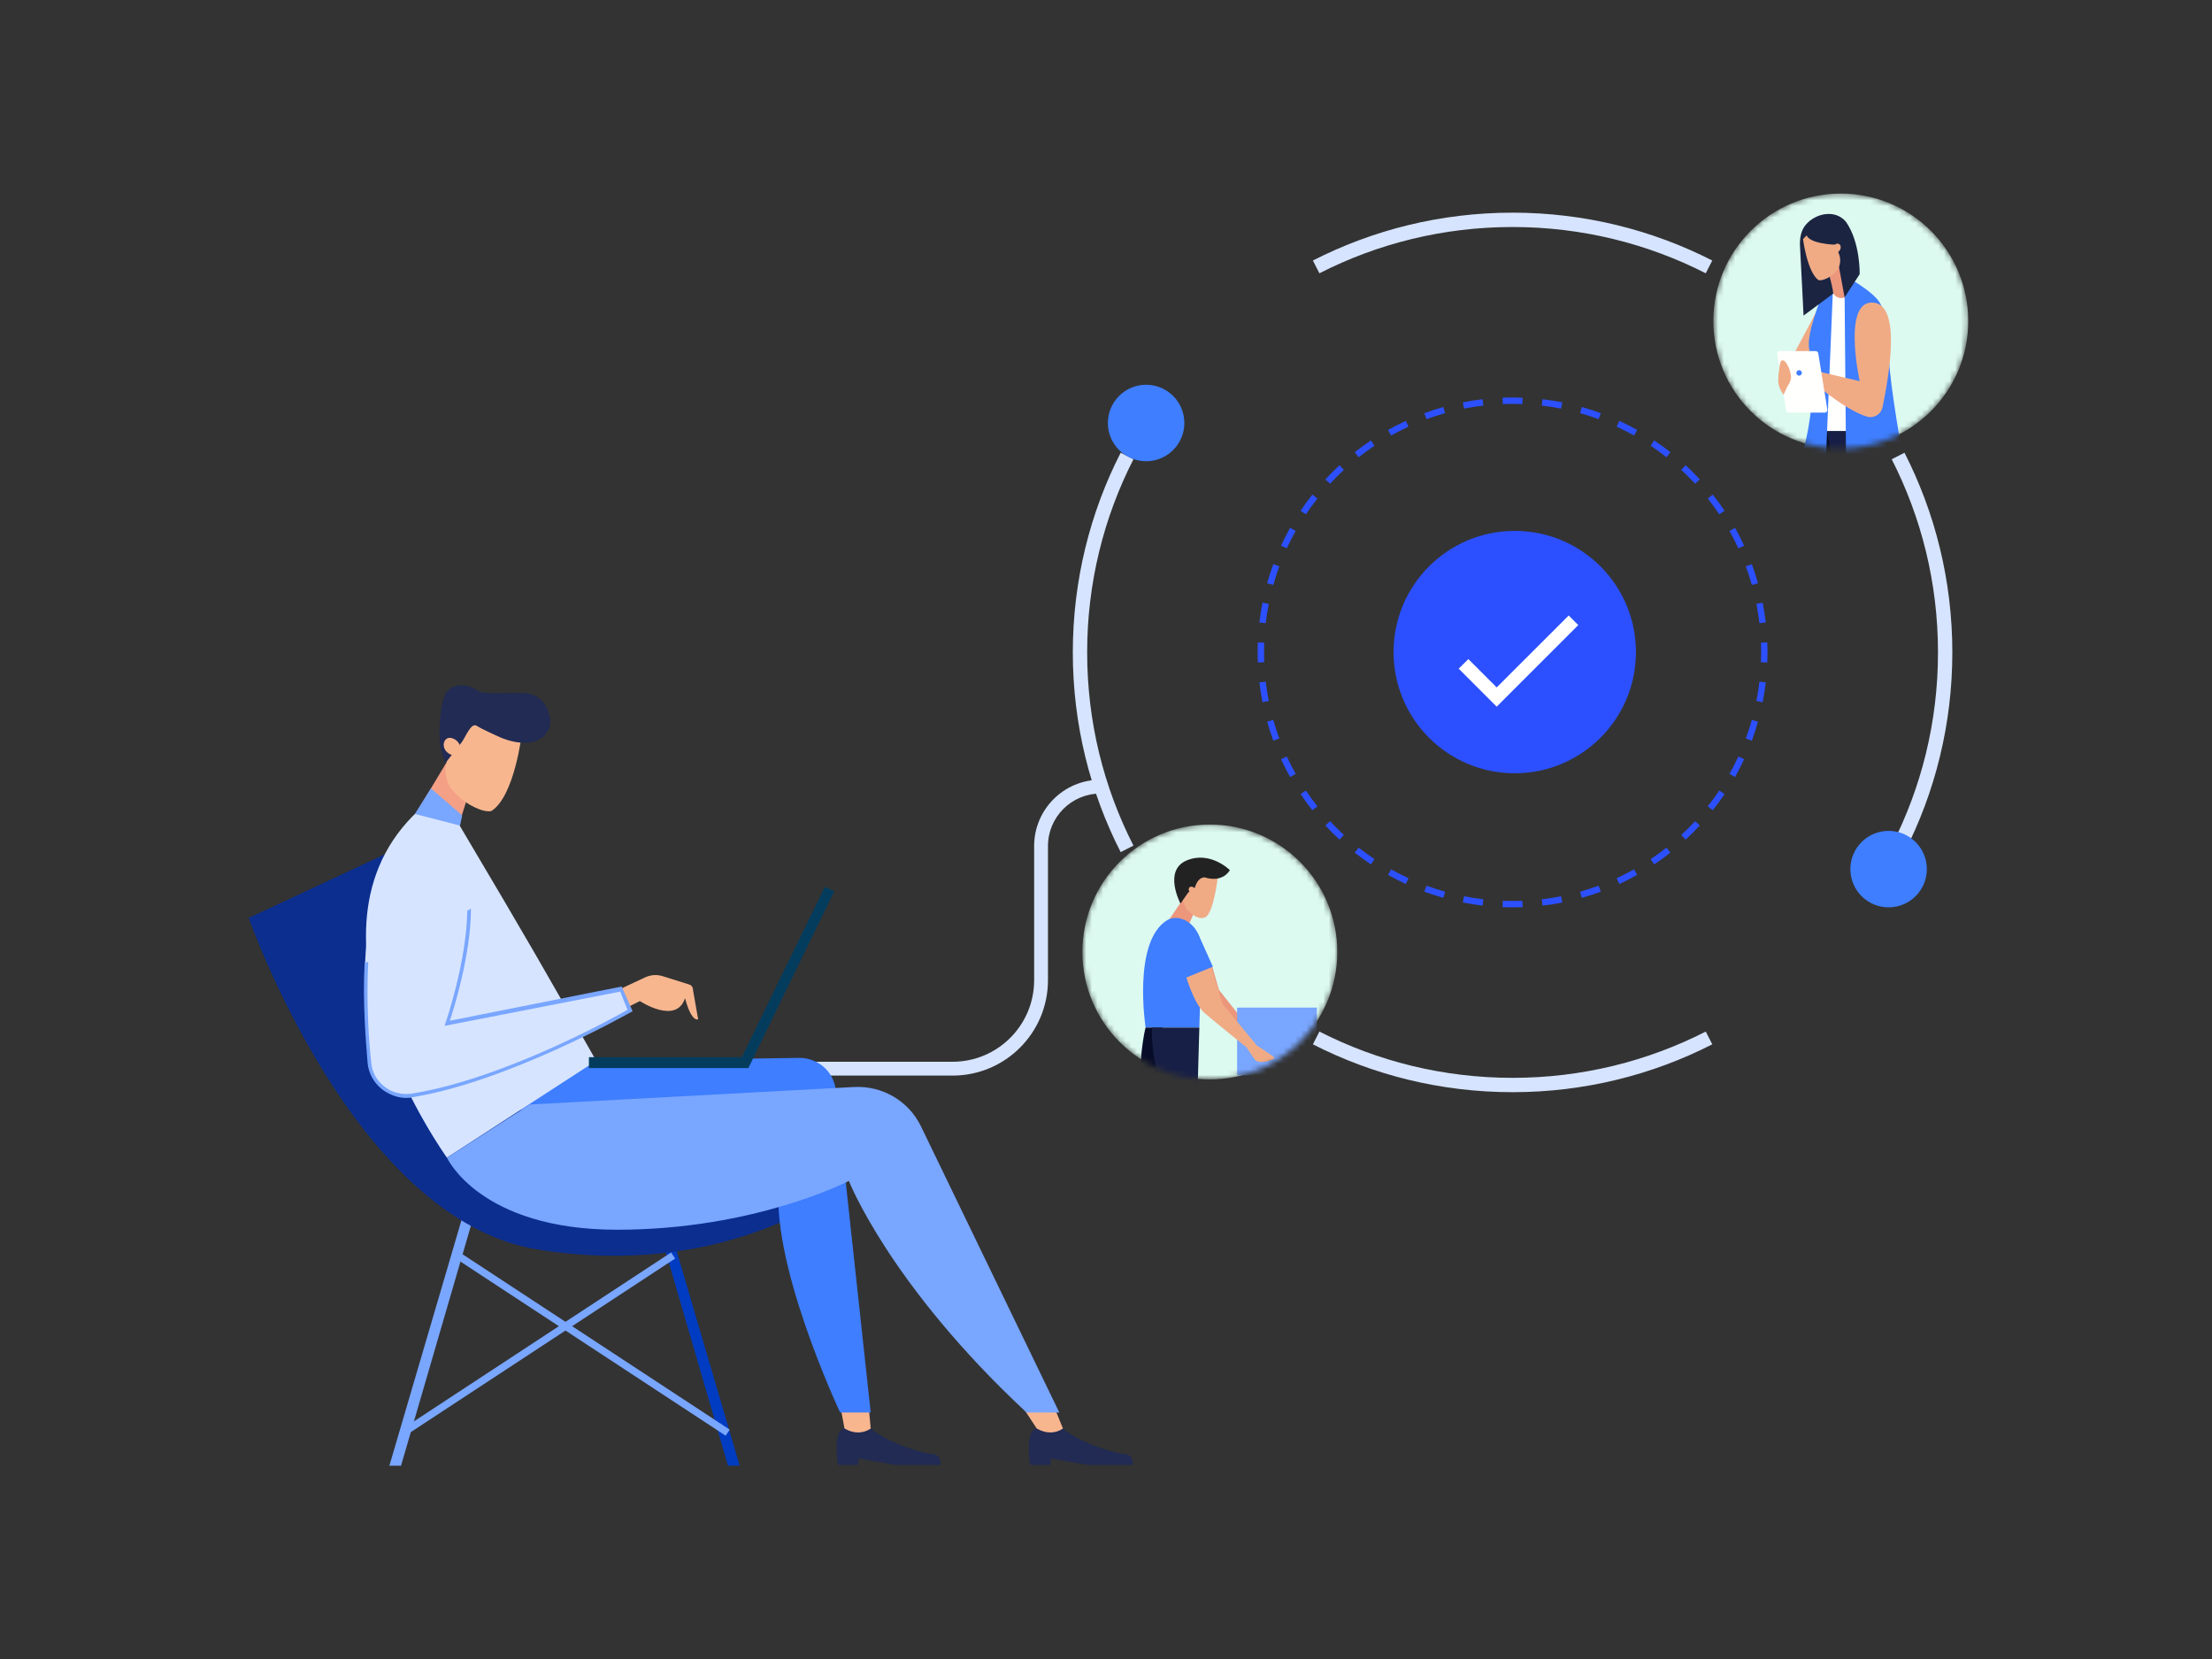 <svg width="392" height="294" viewBox="0 0 392 294" fill="none" xmlns="http://www.w3.org/2000/svg">
<rect x="0" y="0" width="392" height="294" fill="#333333" stroke="none"/>
<path fill-rule="evenodd" clip-rule="evenodd" d="M195.02 140.63C189.881 140.63 185.716 144.796 185.716 149.934V173.705C185.716 183.041 178.147 190.61 168.811 190.61H117.6V188.16H168.811C176.794 188.16 183.266 181.688 183.266 173.705V149.934C183.266 143.443 188.528 138.18 195.02 138.18V140.63Z" fill="#D6E4FF"/>
<path d="M154.305 253.157C154.305 253.157 157.144 255.738 163.725 257.416C165.145 257.803 166.693 257.287 166.693 259.609C163.596 259.609 158.693 259.609 158.693 259.609L152.111 258.448V259.609H148.498C148.498 259.609 147.466 253.802 149.53 253.157C151.595 253.157 154.305 253.157 154.305 253.157Z" fill="#212B53"/>
<path d="M153.919 249.028L154.306 253.157C153.016 254.06 151.338 254.06 149.919 253.286L149.66 253.157L148.886 249.028H153.919Z" fill="#F8B68F"/>
<path d="M188.372 253.157C188.372 253.157 191.211 255.738 197.793 257.416C199.212 257.803 200.761 257.287 200.761 259.609C197.664 259.609 192.76 259.609 192.76 259.609L186.179 258.448V259.609H182.565C182.565 259.609 181.533 253.802 183.598 253.157C185.663 253.157 188.372 253.157 188.372 253.157Z" fill="#212B53"/>
<path d="M186.695 249.028L188.372 253.157C187.082 254.06 185.404 254.06 183.985 253.286L183.727 253.157L181.017 249.028H186.695Z" fill="#F8B68F"/>
<path d="M71.07 259.739L83.846 215.863L82.039 215.347L69.005 259.739H71.07Z" fill="#79A6FF"/>
<path d="M131.078 259.739L118.045 215.347L116.238 215.863L129.014 259.739H131.078Z" fill="#003CC1"/>
<path d="M82.942 141.017L80.619 148.372L72.876 145.533L79.07 135.21L82.942 141.017Z" fill="#F4A086"/>
<path d="M84.748 143.34C85.651 143.727 86.555 143.856 87.071 143.727C91.2 141.146 92.491 129.919 92.491 129.919L89.136 126.435L82.554 127.467L79.457 134.048C78.683 135.855 78.812 137.92 79.844 139.597C81.135 141.275 82.812 142.565 84.748 143.34Z" fill="#F8B68F"/>
<path d="M81.78 131.596C82.554 130.564 83.457 127.983 84.49 128.628C85.264 129.145 88.103 130.435 89.006 130.822C91.329 131.725 95.717 132.629 97.265 129.145C98.04 127.338 96.878 125.144 96.104 124.241C95.201 123.338 94.039 122.821 92.749 122.821C89.91 122.692 85.651 123.208 84.49 122.305C82.425 120.886 79.586 121.273 78.812 123.208C78.038 125.273 77.779 128.757 77.909 131.209C78.038 132.629 78.425 133.919 78.941 135.21L81.78 131.596Z" fill="#212B53"/>
<path d="M79.329 130.822C79.974 130.564 81.006 131.08 81.394 131.855C81.781 132.758 81.652 133.532 80.877 133.79C80.232 134.048 79.2 133.532 78.813 132.758C78.425 131.984 78.684 131.08 79.329 130.822Z" fill="#F8B68F"/>
<path d="M68.103 151.469L44.1 162.696C44.1 162.696 62.683 216.121 95.202 221.412C127.721 226.703 147.078 211.734 148.885 210.959C102.3 197.797 68.103 151.469 68.103 151.469Z" fill="#0B2E8F"/>
<path d="M68.103 151.469L44.1 162.696C44.1 162.696 65.263 210.959 97.783 216.25C130.302 221.541 147.724 211.734 148.885 210.959C100.235 197.41 68.103 151.469 68.103 151.469Z" fill="#0B2E8F"/>
<path d="M105.653 187.989L141.657 187.473C144.883 187.473 147.722 189.796 148.109 193.151L154.303 250.318H148.884C148.884 250.318 135.979 222.961 138.173 208.766C140.237 194.571 88.103 196.764 88.103 196.764L105.653 187.989Z" fill="#3E7EFF"/>
<path d="M73.135 144.63C51.455 166.697 79.2 205.152 79.2 205.152L105.654 187.989C95.589 170.31 95.072 169.278 81.007 145.533C79.329 142.694 75.457 142.178 73.135 144.63Z" fill="#D6E4FF"/>
<path d="M122.817 175.472C122.817 174.956 122.559 174.569 122.043 174.44L117.526 173.02C116.365 172.633 115.203 172.762 114.171 173.278L110.042 175.214L109.525 175.343V179.343C110.3 178.956 110.816 178.698 110.816 178.698L113.397 177.408C113.397 177.408 119.849 181.666 121.398 176.892C122.559 181.279 123.72 180.634 123.72 180.634L122.817 175.472Z" fill="#F8B68F"/>
<path d="M75.069 149.147C63.197 149.147 64.1 175.472 65.262 188.118C65.649 191.861 69.133 194.7 72.876 194.055C90.297 191.216 111.46 178.956 111.46 178.956L109.912 175.214L79.07 181.279C79.199 181.279 90.297 149.147 75.069 149.147Z" fill="#D6E4FF"/>
<path d="M110.172 174.827L79.718 180.892C80.492 178.569 83.46 169.019 83.46 161.019C83.202 161.148 83.073 161.277 82.815 161.406C82.686 170.31 79.072 181.021 78.943 181.279L78.814 181.795L109.914 175.73L111.205 178.956C108.753 180.375 89.138 191.215 73.007 193.796C71.33 194.054 69.523 193.667 68.233 192.635C66.813 191.602 65.91 190.054 65.781 188.247C65.394 184.892 64.877 177.666 65.264 170.439C65.006 170.568 64.877 170.568 64.619 170.568C64.232 177.795 64.877 184.892 65.135 188.247C65.264 190.183 66.297 191.99 67.845 193.151C69.136 194.054 70.555 194.57 71.975 194.57C72.362 194.57 72.749 194.57 73.136 194.441C90.299 191.602 111.592 179.472 111.85 179.343L112.108 179.214L110.172 174.827Z" fill="#79A6FF"/>
<path d="M79.2 205.152C79.2 205.152 85.007 217.928 109.396 217.928C133.786 217.928 150.433 209.282 150.433 209.282C150.433 209.282 157.659 227.735 181.92 250.318C187.727 250.318 187.727 250.318 187.727 250.318L163.208 199.603C161.015 195.087 156.369 192.377 151.336 192.635L93.911 195.732L79.2 205.152Z" fill="#79A6FF"/>
<path d="M76.362 139.726L81.911 144.501L81.524 146.308L73.523 144.243L76.362 139.726Z" fill="#79A6FF"/>
<path d="M132.625 189.28H104.364V187.344H131.463L146.175 157.148L147.852 157.922L132.625 189.28Z" fill="#043C5E"/>
<path d="M118.934 221.955L71.148 253.334L71.856 254.412L119.642 223.033L118.934 221.955Z" fill="#79A6FF"/>
<path d="M81.521 221.978L80.813 223.057L128.604 254.43L129.313 253.351L81.521 221.978Z" fill="#79A6FF"/>
<path fill-rule="evenodd" clip-rule="evenodd" d="M313.195 117.396L312.066 117.353C312.088 116.778 312.1 116.2 312.1 115.62C312.1 115.04 312.088 114.462 312.066 113.887L313.195 113.844C313.218 114.433 313.229 115.025 313.229 115.62C313.229 116.215 313.218 116.807 313.195 117.396ZM312.92 110.307L311.798 110.438C311.663 109.285 311.484 108.146 311.261 107.022L312.369 106.803C312.597 107.956 312.781 109.124 312.92 110.307ZM311.544 103.352L310.456 103.658C310.143 102.543 309.786 101.447 309.389 100.37L310.448 99.979C310.856 101.083 311.222 102.208 311.544 103.352ZM309.089 96.701L308.064 97.174C307.579 96.125 307.054 95.097 306.491 94.094L307.476 93.541C308.053 94.57 308.592 95.624 309.089 96.701ZM305.62 90.519L304.681 91.147C304.039 90.187 303.359 89.254 302.645 88.35L303.532 87.65C304.264 88.577 304.961 89.534 305.62 90.519ZM301.227 84.953L300.398 85.72C299.614 84.873 298.798 84.057 297.951 83.274L298.718 82.445C299.587 83.248 300.423 84.085 301.227 84.953ZM296.022 80.139L295.322 81.026C294.417 80.312 293.484 79.633 292.525 78.99L293.153 78.052C294.137 78.711 295.094 79.407 296.022 80.139ZM290.13 76.195L289.577 77.18C288.574 76.617 287.547 76.093 286.497 75.608L286.97 74.582C288.047 75.08 289.101 75.618 290.13 76.195ZM283.693 73.223L283.302 74.283C282.225 73.885 281.128 73.529 280.013 73.215L280.32 72.128C281.463 72.45 282.588 72.816 283.693 73.223ZM276.868 71.302L276.649 72.41C275.526 72.188 274.386 72.008 273.233 71.873L273.365 70.751C274.547 70.89 275.716 71.074 276.868 71.302ZM269.828 70.477L269.784 71.605C269.209 71.583 268.632 71.572 268.051 71.572C267.471 71.572 266.894 71.583 266.319 71.605L266.275 70.477C266.864 70.454 267.457 70.442 268.051 70.442C268.646 70.442 269.238 70.454 269.828 70.477ZM262.738 70.751L262.87 71.873C261.717 72.008 260.577 72.188 259.454 72.41L259.235 71.302C260.387 71.074 261.556 70.89 262.738 70.751ZM255.783 72.128L256.089 73.215C254.975 73.529 253.878 73.885 252.801 74.283L252.41 73.223C253.515 72.816 254.64 72.45 255.783 72.128ZM249.133 74.582L249.606 75.608C248.556 76.093 247.529 76.617 246.526 77.18L245.973 76.195C247.002 75.618 248.056 75.08 249.133 74.582ZM242.95 78.052L243.578 78.99C242.619 79.633 241.686 80.312 240.781 81.026L240.081 80.139C241.009 79.407 241.966 78.711 242.95 78.052ZM237.385 82.445L238.152 83.274C237.305 84.057 236.489 84.873 235.705 85.72L234.876 84.953C235.679 84.085 236.516 83.248 237.385 82.445ZM232.571 87.65L233.458 88.35C232.744 89.254 232.064 90.187 231.422 91.147L230.483 90.519C231.142 89.534 231.839 88.577 232.571 87.65ZM228.627 93.541C228.05 94.57 227.511 95.624 227.014 96.701L228.039 97.174C228.524 96.125 229.049 95.097 229.612 94.094L228.627 93.541ZM225.655 99.979L226.714 100.37C226.317 101.447 225.96 102.543 225.647 103.658L224.559 103.352C224.881 102.208 225.247 101.083 225.655 99.979ZM223.734 106.803L224.842 107.022C224.619 108.146 224.44 109.285 224.305 110.438L223.183 110.307C223.322 109.124 223.506 107.956 223.734 106.803ZM222.908 113.844C222.885 114.433 222.874 115.025 222.874 115.62C222.874 116.215 222.885 116.807 222.908 117.396L224.037 117.353C224.014 116.778 224.003 116.2 224.003 115.62C224.003 115.04 224.014 114.462 224.037 113.887L222.908 113.844ZM223.183 120.933L224.305 120.802C224.44 121.955 224.619 123.094 224.842 124.218L223.734 124.437C223.506 123.284 223.322 122.116 223.183 120.933ZM224.559 127.888L225.647 127.582C225.96 128.696 226.317 129.793 226.714 130.87L225.655 131.261C225.247 130.156 224.881 129.031 224.559 127.888ZM227.014 134.539L228.039 134.065C228.524 135.115 229.049 136.142 229.612 137.146L228.627 137.698C228.05 136.669 227.511 135.616 227.014 134.539ZM230.483 140.721L231.422 140.093C232.064 141.053 232.744 141.986 233.458 142.89L232.571 143.59C231.839 142.662 231.142 141.706 230.483 140.721ZM234.876 146.287L235.705 145.52C236.489 146.367 237.305 147.183 238.152 147.966L237.385 148.795C236.516 147.992 235.679 147.155 234.876 146.287ZM240.081 151.1L240.781 150.214C241.686 150.928 242.619 151.607 243.578 152.25L242.95 153.188C241.966 152.529 241.009 151.833 240.081 151.1ZM245.973 155.044L246.526 154.059C247.529 154.622 248.556 155.147 249.606 155.632L249.133 156.657C248.056 156.16 247.002 155.622 245.973 155.044ZM252.41 158.017L252.801 156.957C253.878 157.354 254.975 157.711 256.089 158.025L255.783 159.112C254.64 158.79 253.515 158.424 252.41 158.017ZM259.234 159.938L259.454 158.83C260.577 159.052 261.717 159.232 262.87 159.367L262.738 160.488C261.556 160.35 260.387 160.166 259.234 159.938ZM266.275 160.763L266.319 159.635C266.894 159.657 267.471 159.668 268.051 159.668C268.632 159.668 269.209 159.657 269.784 159.635L269.828 160.763C269.238 160.786 268.646 160.798 268.051 160.798C267.457 160.798 266.864 160.786 266.275 160.763ZM273.365 160.488L273.233 159.367C274.386 159.232 275.525 159.052 276.649 158.83L276.868 159.938C275.716 160.166 274.547 160.35 273.365 160.488ZM280.32 159.112L280.013 158.025C281.128 157.711 282.225 157.354 283.302 156.957L283.693 158.017C282.588 158.424 281.463 158.79 280.32 159.112ZM286.97 156.657L286.497 155.632C287.547 155.147 288.574 154.622 289.577 154.059L290.13 155.044C289.101 155.622 288.047 156.16 286.97 156.657ZM293.153 153.188L292.525 152.25C293.484 151.607 294.417 150.928 295.322 150.214L296.022 151.1C295.094 151.833 294.137 152.529 293.153 153.188ZM298.718 148.795L297.951 147.966C298.798 147.183 299.614 146.367 300.398 145.52L301.227 146.287C300.423 147.155 299.587 147.992 298.718 148.795ZM303.532 143.59L302.645 142.89C303.359 141.986 304.039 141.053 304.681 140.093L305.62 140.721C304.961 141.706 304.264 142.662 303.532 143.59ZM307.476 137.698L306.491 137.146C307.054 136.142 307.579 135.115 308.064 134.065L309.089 134.539C308.592 135.616 308.053 136.669 307.476 137.698ZM310.448 131.261L309.389 130.87C309.786 129.793 310.143 128.696 310.456 127.582L311.544 127.888C311.222 129.031 310.856 130.156 310.448 131.261ZM312.369 124.437L311.261 124.218C311.484 123.094 311.663 121.955 311.798 120.802L312.92 120.933C312.781 122.116 312.597 123.284 312.369 124.437Z" fill="#2C50FF"/>
<path fill-rule="evenodd" clip-rule="evenodd" d="M337.504 151.008L335.24 149.852C340.483 139.582 343.442 127.95 343.442 115.62C343.442 103.289 340.483 91.657 335.24 81.388L337.504 80.232C342.925 90.851 345.983 102.879 345.983 115.62C345.983 128.361 342.925 140.388 337.504 151.008ZM303.439 46.168L302.284 48.431C292.014 43.188 280.382 40.23 268.051 40.23C255.721 40.23 244.089 43.188 233.819 48.431L232.664 46.168C243.283 40.746 255.31 37.688 268.051 37.688C280.793 37.688 292.82 40.746 303.439 46.168ZM198.599 80.232C193.178 90.851 190.12 102.879 190.12 115.62C190.12 128.361 193.178 140.388 198.599 151.008L200.863 149.852C195.619 139.582 192.661 127.95 192.661 115.62C192.661 103.289 195.619 91.657 200.863 81.388L198.599 80.232ZM232.664 185.072L233.819 182.809C244.089 188.052 255.721 191.01 268.051 191.01C280.382 191.01 292.014 188.052 302.284 182.809L303.439 185.072C292.82 190.494 280.793 193.551 268.051 193.551C255.31 193.551 243.283 190.494 232.664 185.072Z" fill="#D6E4FF"/>
<path fill-rule="evenodd" clip-rule="evenodd" d="M268.438 137.036C280.3 137.036 289.916 127.42 289.916 115.558C289.916 103.696 280.3 94.08 268.438 94.08C256.576 94.08 246.96 103.696 246.96 115.558C246.96 127.42 256.576 137.036 268.438 137.036Z" fill="#2C50FF"/>
<path d="M265.237 121.821L260.214 116.797L258.503 118.496L265.237 125.23L279.693 110.774L277.995 109.075L265.237 121.821Z" fill="white"/>
<mask id="mask0" mask-type="alpha" maskUnits="userSpaceOnUse" x="303" y="34" width="46" height="46">
<path d="M326.218 79.478C338.693 79.478 348.807 69.364 348.807 56.889C348.807 44.413 338.693 34.3 326.218 34.3C313.742 34.3 303.629 44.413 303.629 56.889C303.629 69.364 313.742 79.478 326.218 79.478Z" fill="#F1F1F2"/>
</mask>
<g mask="url(#mask0)">
<path d="M326.218 79.478C338.693 79.478 348.807 69.364 348.807 56.889C348.807 44.413 338.693 34.3 326.218 34.3C313.742 34.3 303.629 44.413 303.629 56.889C303.629 69.364 313.742 79.478 326.218 79.478Z" fill="#DCFAF0"/>
<path fill-rule="evenodd" clip-rule="evenodd" d="M321.743 55.495L317.67 63.168L322.159 62.952L322.474 55.248L321.743 55.495Z" fill="#F0AB85"/>
<path fill-rule="evenodd" clip-rule="evenodd" d="M328.141 52.095L324.378 52.09L322.819 76.412H329.562L328.141 52.095Z" fill="#FFFFFE"/>
<path fill-rule="evenodd" clip-rule="evenodd" d="M331.027 76.411C331.027 76.411 331.659 80.047 328.024 97.914C330.967 107.226 326.254 122.807 326.254 122.807H322.819L320.48 76.411H331.027Z" fill="#070D29"/>
<path fill-rule="evenodd" clip-rule="evenodd" d="M324.791 52.095L323.571 81.605L319.526 79.874C319.526 79.874 321.349 74.334 321.176 66.639C321.794 61.073 318.637 64.005 322.505 53.29C323.946 52.09 324.791 52.095 324.791 52.095Z" fill="#3E7EFF"/>
<path fill-rule="evenodd" clip-rule="evenodd" d="M324.263 49.047L324.737 51.535C324.946 52.63 326.19 53.173 327.133 52.581L328.793 51.54L325.83 44.842L324.263 49.047Z" fill="#EC967C"/>
<path fill-rule="evenodd" clip-rule="evenodd" d="M334.333 76.411C334.333 76.411 338.834 80.047 335.199 97.914C338.142 107.226 335.545 122.807 335.545 122.807H332.461L323.786 76.411H334.333Z" fill="#171F46"/>
<path fill-rule="evenodd" clip-rule="evenodd" d="M328.141 49.594C328.141 49.594 331.94 51.73 333.121 53.636C334.247 55.453 334.636 59.588 334.744 63.27C334.893 68.325 337.334 81.605 337.334 81.605H327.149L326.896 52.694L328.141 49.594Z" fill="#3E7EFF"/>
<path fill-rule="evenodd" clip-rule="evenodd" d="M320.644 41.584C322.947 41 325.162 43.361 325.162 43.361L326.896 52.695L329.561 48.587C329.561 48.587 329.713 43.007 327.136 39.311C325.292 37.073 321.751 37.715 319.961 39.891C319.091 40.95 318.908 42.412 318.993 43.757C319.106 45.562 319.618 55.926 319.618 55.926L324.895 52.017C324.895 52.017 324.768 50.964 324.263 49.047C323.394 45.749 319.096 41.976 320.644 41.584Z" fill="#1B2441"/>
<path fill-rule="evenodd" clip-rule="evenodd" d="M325.852 43.218C325.512 43.08 325.072 43.31 324.869 43.731C324.667 44.153 324.778 44.607 325.119 44.745C325.459 44.883 325.899 44.653 326.102 44.232C326.305 43.81 326.193 43.357 325.852 43.218Z" fill="#F0AB85"/>
<path fill-rule="evenodd" clip-rule="evenodd" d="M323.381 49.485C322.953 49.642 322.533 49.731 322.254 49.631C320.251 48.179 319.526 42.379 319.526 42.379L321.114 40.694L324.273 41.388L325.83 44.842C326.245 45.764 326.197 46.83 325.7 47.71C325.111 48.509 324.312 49.141 323.381 49.485Z" fill="#F0AB85"/>
<path fill-rule="evenodd" clip-rule="evenodd" d="M320.116 41.463C320.28 43.217 325.162 43.361 325.162 43.361L325.417 40.987L322.571 39.42L320.318 40.775C320.318 40.775 320.09 41.171 320.116 41.463Z" fill="#1B2441"/>
<path fill-rule="evenodd" clip-rule="evenodd" d="M332.082 53.636C337.01 54.211 334.683 66.924 333.624 72.144C333.363 73.428 332.05 74.212 330.8 73.818C326.512 72.465 320.248 66.85 320.248 66.85L321.241 65.6L329.562 67.543C329.562 67.543 326.369 52.97 332.082 53.636Z" fill="#F0AB85"/>
<path fill-rule="evenodd" clip-rule="evenodd" d="M322.224 62.615L323.833 72.575C323.879 72.863 323.657 73.125 323.364 73.125H316.994C316.76 73.125 316.561 72.956 316.525 72.725L314.945 62.765C314.899 62.477 315.121 62.216 315.413 62.216H321.755C321.988 62.216 322.187 62.385 322.224 62.615Z" fill="#FFFFFE"/>
<path fill-rule="evenodd" clip-rule="evenodd" d="M315.153 67.025C315.114 66.674 315.147 66.455 315.264 65.731C315.416 64.789 315.375 63.313 316.337 64.049C317.247 65.189 317.353 66.401 317.353 66.401C317.537 67.071 317.128 68.002 316.745 68.505L316.084 69.947C316.084 69.947 314.942 68.618 315.153 67.025Z" fill="#F0AB85"/>
<path fill-rule="evenodd" clip-rule="evenodd" d="M319.321 66.086C319.321 66.354 319.103 66.572 318.835 66.572C318.567 66.572 318.349 66.354 318.349 66.086C318.349 65.817 318.567 65.6 318.835 65.6C319.103 65.6 319.321 65.817 319.321 66.086Z" fill="#3E7EFF"/>
</g>
<path fill-rule="evenodd" clip-rule="evenodd" d="M327.912 154.021C327.912 157.763 330.946 160.797 334.688 160.797C338.431 160.797 341.465 157.763 341.465 154.021C341.465 150.278 338.431 147.244 334.688 147.244C330.946 147.244 327.912 150.278 327.912 154.021" fill="#3E7EFF"/>
<path fill-rule="evenodd" clip-rule="evenodd" d="M196.332 74.96C196.332 78.703 199.366 81.737 203.108 81.737C206.851 81.737 209.885 78.703 209.885 74.96C209.885 71.217 206.851 68.183 203.108 68.183C199.366 68.183 196.332 71.217 196.332 74.96" fill="#3E7EFF"/>
<mask id="mask1" mask-type="alpha" maskUnits="userSpaceOnUse" x="191" y="146" width="46" height="46">
<path d="M214.403 191.292C201.928 191.292 191.814 181.179 191.814 168.704C191.814 156.228 201.928 146.115 214.403 146.115C226.878 146.115 236.992 156.228 236.992 168.704C236.992 181.179 226.878 191.292 214.403 191.292Z" fill="#F1F1F2"/>
</mask>
<g mask="url(#mask1)">
<path d="M214.403 191.292C201.928 191.292 191.814 181.179 191.814 168.704C191.814 156.228 201.928 146.115 214.403 146.115C226.878 146.115 236.992 156.228 236.992 168.704C236.992 181.179 226.878 191.292 214.403 191.292Z" fill="#DCFAF0"/>
<path fill-rule="evenodd" clip-rule="evenodd" d="M216.014 175.421L214.73 170.951C214.579 170.995 214.419 171.019 214.247 171.012C213.599 170.987 213.005 170.372 212.972 169.721C212.726 169.563 212.572 169.268 212.489 168.986L209.615 170.34C209.615 170.34 210.939 175.297 212.816 176.973C214.693 178.647 220.767 183.278 220.767 183.278L221.905 182.826L216.014 175.421Z" fill="#EC967C"/>
<path d="M219.234 178.562H233.378V190.563H219.234V178.562Z" fill="#79A6FF"/>
<path fill-rule="evenodd" clip-rule="evenodd" d="M211.518 161.953L210.429 164.418L207.232 162.895L209.992 158.845L211.518 161.953Z" fill="#EC967C"/>
<path fill-rule="evenodd" clip-rule="evenodd" d="M215.805 155.547C215.805 155.547 215.055 161.971 213.536 162.591C212.016 163.213 210.225 161.039 210.225 161.039L208.518 157.233L213.932 154.988L215.805 155.547Z" fill="#F0AB85"/>
<path fill-rule="evenodd" clip-rule="evenodd" d="M217.948 154.2C217.948 154.2 216.793 156.514 213.458 155.477C212.517 155.498 212.011 156.446 211.746 157.287C211.439 158.264 211.335 157.516 210.559 158.181L209.202 160.132C209.202 160.132 206.084 154.261 210.288 152.49C214.492 150.719 217.948 154.2 217.948 154.2Z" fill="#222222"/>
<path fill-rule="evenodd" clip-rule="evenodd" d="M211.003 157.146C211.317 157.07 211.706 157.29 211.872 157.636C212.038 157.983 211.919 158.326 211.605 158.402C211.292 158.478 210.903 158.259 210.736 157.912C210.57 157.566 210.689 157.223 211.003 157.146Z" fill="#F0AB85"/>
<path fill-rule="evenodd" clip-rule="evenodd" d="M206.895 163.037C200.632 166.752 203.019 182.101 203.019 182.101H212.543C212.543 182.101 212.652 178.087 212.778 173.847C212.874 170.636 213.176 167.295 212.317 165.469C211.117 162.953 208.45 162.114 206.895 163.037Z" fill="#3E7EFF"/>
<path fill-rule="evenodd" clip-rule="evenodd" d="M210.165 172.983C210.165 172.983 211.584 177.914 213.494 179.552C215.402 181.19 220.891 185.608 220.891 185.608L222.694 185.23L216.661 177.939L214.476 170.85L210.165 172.983Z" fill="#F0AB85"/>
<path fill-rule="evenodd" clip-rule="evenodd" d="M209.701 173.447L214.939 171.314L212.316 165.469L208.861 167.27L209.701 173.447Z" fill="#3E7EFF"/>
<path fill-rule="evenodd" clip-rule="evenodd" d="M203.018 182.101C203.018 182.101 202.083 185.31 201.894 193.148C201.856 194.734 201.426 196.277 200.736 197.706C197.999 203.379 199.238 214.352 199.238 214.352H201.128L208.689 187.393L206.028 182.101H203.018Z" fill="#070D29"/>
<path fill-rule="evenodd" clip-rule="evenodd" d="M220.891 185.608L222.322 187.723C222.967 188.536 224.628 188.204 225.665 187.679C225.821 187.6 225.835 187.382 225.692 187.281C224.947 186.747 223.017 185.385 222.393 185.121L220.891 185.608Z" fill="#F0AB85"/>
<path fill-rule="evenodd" clip-rule="evenodd" d="M212.542 182.101L211.606 215.356H209.614C209.614 215.356 206.809 206.108 207.422 199.727C207.588 197.991 207.355 196.24 206.665 194.639C203.707 187.774 204.175 182.101 204.175 182.101H212.542Z" fill="#171F46"/>
</g>
</svg>
